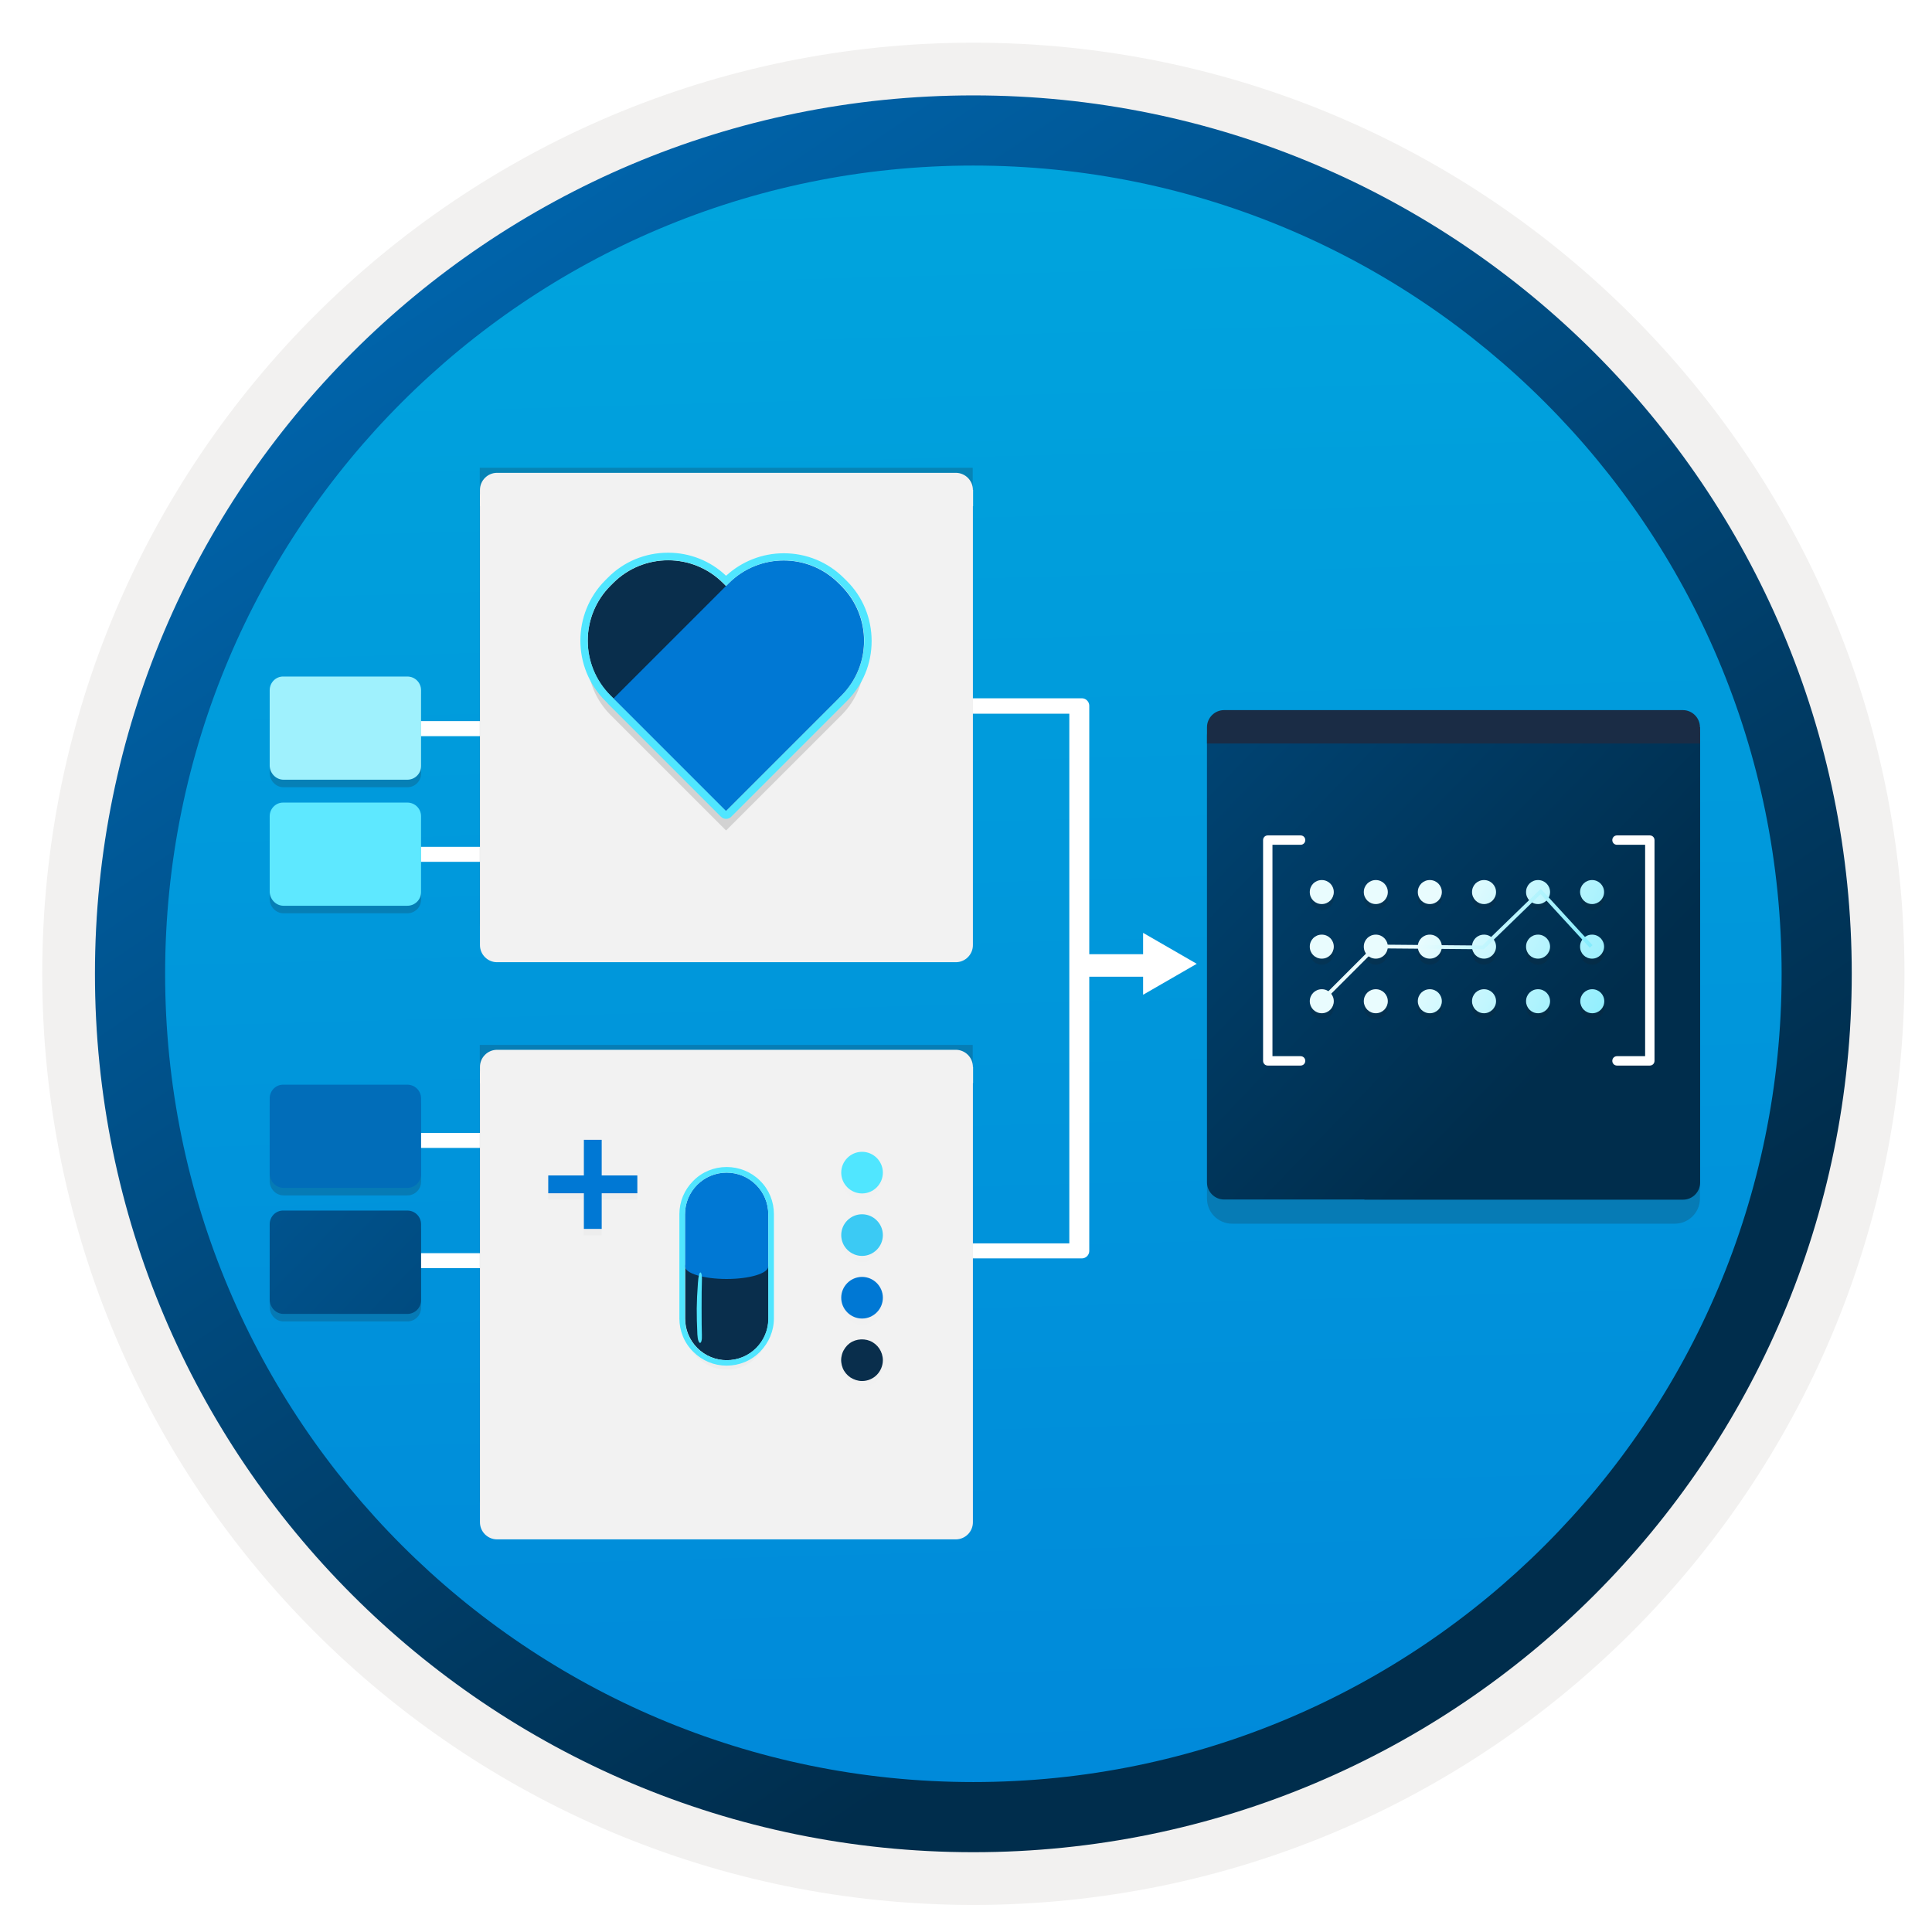 <svg width="103" height="103" viewBox="0 0 103 103" fill="none" xmlns="http://www.w3.org/2000/svg">
<path d="M51.892 98.726C26.043 98.726 5.083 77.776 5.083 51.916C5.083 26.056 26.043 5.106 51.892 5.106C77.743 5.106 98.703 26.066 98.703 51.916C98.703 77.766 77.743 98.726 51.892 98.726Z" fill="url(#paint0_linear_1058_287)"/>
<path fill-rule="evenodd" clip-rule="evenodd" d="M97.792 51.916C97.792 77.266 77.242 97.816 51.892 97.816C26.542 97.816 5.992 77.266 5.992 51.916C5.992 26.566 26.542 6.016 51.892 6.016C77.242 6.016 97.792 26.566 97.792 51.916ZM51.892 2.276C79.312 2.276 101.532 24.496 101.532 51.916C101.532 79.336 79.302 101.556 51.892 101.556C24.472 101.556 2.252 79.326 2.252 51.916C2.252 24.496 24.472 2.276 51.892 2.276Z" fill="#F2F1F0"/>
<path fill-rule="evenodd" clip-rule="evenodd" d="M94.983 51.916C94.983 75.716 75.692 95.006 51.892 95.006C28.093 95.006 8.803 75.716 8.803 51.916C8.803 28.116 28.093 8.826 51.892 8.826C75.692 8.826 94.983 28.116 94.983 51.916ZM51.892 5.086C77.752 5.086 98.722 26.056 98.722 51.916C98.722 77.776 77.752 98.746 51.892 98.746C26.032 98.746 5.062 77.776 5.062 51.916C5.062 26.056 26.023 5.086 51.892 5.086Z" fill="url(#paint1_linear_1058_287)"/>
<path d="M49.127 66.688H57.672V37.627H49.127" stroke="white" stroke-width="0.8" stroke-miterlimit="10" stroke-linejoin="round"/>
<path d="M57.669 51.47L61.469 51.47" stroke="white" stroke-width="1.2" stroke-miterlimit="10" stroke-linejoin="round"/>
<path d="M21.809 38.846L27.106 38.846" stroke="white" stroke-width="0.8" stroke-miterlimit="10" stroke-linejoin="round"/>
<path d="M21.809 45.546L27.106 45.546" stroke="white" stroke-width="0.8" stroke-miterlimit="10" stroke-linejoin="round"/>
<path d="M21.809 60.799L27.106 60.799" stroke="white" stroke-width="0.8" stroke-miterlimit="10" stroke-linejoin="round"/>
<path d="M21.809 67.21L27.106 67.21" stroke="white" stroke-width="0.8" stroke-miterlimit="10" stroke-linejoin="round"/>
<path opacity="0.2" d="M15.118 48.69H21.718C22.118 48.69 22.448 48.37 22.448 47.96V43.92C22.448 43.52 22.128 43.19 21.718 43.19H15.108C14.708 43.18 14.378 43.51 14.378 43.92V47.96C14.398 48.36 14.718 48.69 15.118 48.69Z" fill="#1F1D21"/>
<path opacity="0.2" d="M15.118 41.97H21.718C22.118 41.97 22.448 41.65 22.448 41.24V37.2C22.448 36.8 22.128 36.47 21.718 36.47H15.108C14.708 36.46 14.378 36.79 14.378 37.2V41.24C14.398 41.64 14.718 41.97 15.118 41.97Z" fill="#1F1D21"/>
<path opacity="0.2" d="M15.118 70.45H21.718C22.118 70.45 22.448 70.13 22.448 69.72V65.67C22.448 65.27 22.128 64.94 21.718 64.94H15.108C14.708 64.93 14.378 65.26 14.378 65.67V69.71C14.398 70.12 14.718 70.45 15.118 70.45Z" fill="#1F1D21"/>
<path opacity="0.2" d="M15.118 63.73H21.718C22.118 63.73 22.448 63.41 22.448 63V58.96C22.448 58.56 22.128 58.23 21.718 58.23H15.108C14.708 58.22 14.378 58.55 14.378 58.96V63C14.398 63.4 14.718 63.73 15.118 63.73Z" fill="#1F1D21"/>
<path d="M15.118 48.288H21.718C22.118 48.288 22.448 47.968 22.448 47.558V43.518C22.448 43.118 22.128 42.788 21.718 42.788H15.108C14.708 42.778 14.378 43.108 14.378 43.518V47.558C14.398 47.958 14.718 48.288 15.118 48.288Z" fill="#5EE8FF"/>
<path d="M15.118 41.568H21.718C22.118 41.568 22.448 41.248 22.448 40.838V36.798C22.448 36.398 22.128 36.068 21.718 36.068H15.108C14.708 36.058 14.378 36.388 14.378 36.798V40.838C14.398 41.238 14.718 41.568 15.118 41.568Z" fill="#9FF1FD"/>
<path d="M15.118 70.048H21.718C22.118 70.048 22.448 69.728 22.448 69.318V65.268C22.448 64.868 22.128 64.538 21.718 64.538H15.108C14.708 64.528 14.378 64.858 14.378 65.268V69.308C14.398 69.718 14.718 70.048 15.118 70.048Z" fill="url(#paint2_linear_1058_287)"/>
<path d="M15.118 63.328H21.718C22.118 63.328 22.448 63.008 22.448 62.598V58.558C22.448 58.158 22.128 57.828 21.718 57.828H15.108C14.708 57.818 14.378 58.148 14.378 58.558V62.598C14.398 62.998 14.718 63.328 15.118 63.328Z" fill="#016DB9"/>
<path d="M57.258 66.884H49.708V66.535H57.008V38.051H49.708V37.702H57.258C57.398 37.702 57.508 37.779 57.508 37.877V66.71C57.508 66.801 57.388 66.884 57.258 66.884Z" fill="white"/>
<path d="M60.942 49.733L63.802 51.383L60.942 53.033V49.733Z" fill="white"/>
<path opacity="0.2" d="M33.968 50.578H50.518C51.258 50.578 51.858 49.978 51.858 49.238V24.938H25.578V49.238C25.578 49.978 26.178 50.578 26.918 50.578H29.778H33.968Z" fill="#1F1D21"/>
<g filter="url(#filter0_d_1058_287)">
<path d="M50.958 49.298C51.458 49.298 51.868 48.888 51.868 48.388V24.568C51.868 24.068 51.458 23.658 50.958 23.658H26.498C25.998 23.658 25.588 24.068 25.588 24.568V48.388C25.588 48.888 25.998 49.298 26.498 49.298H50.958Z" fill="#F2F2F2"/>
<path d="M51.868 24.118C51.868 23.618 51.458 23.208 50.958 23.208H26.498C25.998 23.208 25.588 23.618 25.588 24.118V24.988H51.878V24.118H51.868Z" fill="#F2F2F2"/>
</g>
<path opacity="0.2" d="M72.738 65.238H89.288C90.028 65.238 90.628 64.638 90.628 63.898V39.598H64.348V63.898C64.348 64.638 64.948 65.238 65.688 65.238H68.548H72.738Z" fill="#1F1D21"/>
<path d="M72.738 63.958H89.728C90.228 63.958 90.638 63.548 90.638 63.048V39.218C90.638 38.718 90.228 38.308 89.728 38.308H65.258C64.758 38.308 64.348 38.718 64.348 39.218V63.038C64.348 63.538 64.758 63.948 65.258 63.948H68.548H72.738V63.958Z" fill="url(#paint3_linear_1058_287)"/>
<path d="M90.628 38.768C90.628 38.268 90.218 37.858 89.718 37.858H65.258C64.758 37.858 64.348 38.268 64.348 38.768V39.638H90.638V38.768H90.628Z" fill="#1A2C45"/>
<path opacity="0.2" d="M33.968 81.348H50.518C51.258 81.348 51.858 80.748 51.858 80.008V55.708H25.578V80.008C25.578 80.748 26.178 81.348 26.918 81.348H29.778H33.968Z" fill="#1F1D21"/>
<g filter="url(#filter1_d_1058_287)">
<path d="M50.958 80.068C51.458 80.068 51.868 79.658 51.868 79.158V55.338C51.868 54.838 51.458 54.428 50.958 54.428H26.498C25.998 54.428 25.588 54.838 25.588 55.338V79.158C25.588 79.658 25.998 80.068 26.498 80.068H50.958Z" fill="#F2F2F2"/>
<path d="M51.868 54.878C51.868 54.378 51.458 53.968 50.958 53.968H26.498C25.998 53.968 25.588 54.378 25.588 54.878V55.748H51.878V54.878H51.868Z" fill="#F2F2F2"/>
</g>
<path opacity="0.15" d="M76.868 53.698C76.868 53.348 76.588 53.058 76.228 53.058C75.868 53.058 75.588 53.338 75.588 53.698C75.588 54.048 75.868 54.338 76.228 54.338C76.588 54.338 76.868 54.058 76.868 53.698Z" fill="#1F1D20"/>
<path opacity="0.15" d="M79.758 53.698C79.758 53.348 79.478 53.058 79.118 53.058C78.758 53.058 78.478 53.338 78.478 53.698C78.478 54.048 78.758 54.338 79.118 54.338C79.468 54.338 79.758 54.058 79.758 53.698Z" fill="#1F1D20"/>
<path opacity="0.15" d="M71.108 53.698C71.108 53.348 70.828 53.058 70.468 53.058C70.108 53.058 69.828 53.348 69.828 53.698C69.828 54.048 70.108 54.338 70.468 54.338C70.828 54.338 71.108 54.058 71.108 53.698Z" fill="#1F1D20"/>
<path opacity="0.15" d="M73.988 53.698C73.988 53.348 73.708 53.058 73.348 53.058C72.988 53.058 72.708 53.338 72.708 53.698C72.708 54.048 72.988 54.338 73.348 54.338C73.708 54.338 73.988 54.058 73.988 53.698Z" fill="#1F1D20"/>
<path opacity="0.15" d="M82.638 53.698C82.638 53.348 82.358 53.058 81.998 53.058C81.638 53.058 81.358 53.338 81.358 53.698C81.358 54.048 81.638 54.338 81.998 54.338C82.348 54.338 82.638 54.058 82.638 53.698Z" fill="#1F1D20"/>
<path opacity="0.15" d="M84.248 53.698C84.248 54.048 84.528 54.338 84.888 54.338C85.248 54.338 85.528 54.058 85.528 53.698C85.528 53.348 85.248 53.058 84.888 53.058C84.528 53.068 84.248 53.348 84.248 53.698Z" fill="#1F1D20"/>
<path opacity="0.15" d="M76.868 50.788C76.868 50.438 76.588 50.148 76.228 50.148C75.868 50.148 75.588 50.428 75.588 50.788C75.588 51.148 75.868 51.428 76.228 51.428C76.588 51.428 76.868 51.138 76.868 50.788Z" fill="#1F1D20"/>
<path opacity="0.15" d="M79.758 50.788C79.758 50.438 79.478 50.148 79.118 50.148C78.758 50.148 78.478 50.428 78.478 50.788C78.478 51.148 78.758 51.428 79.118 51.428C79.468 51.428 79.758 51.138 79.758 50.788Z" fill="#1F1D20"/>
<path opacity="0.15" d="M71.108 50.788C71.108 50.438 70.828 50.148 70.468 50.148C70.108 50.148 69.828 50.428 69.828 50.788C69.828 51.148 70.108 51.428 70.468 51.428C70.828 51.428 71.108 51.138 71.108 50.788Z" fill="#1F1D20"/>
<path opacity="0.15" d="M73.988 50.788C73.988 50.438 73.708 50.148 73.348 50.148C72.988 50.148 72.708 50.428 72.708 50.788C72.708 51.148 72.988 51.428 73.348 51.428C73.708 51.428 73.988 51.138 73.988 50.788Z" fill="#1F1D20"/>
<path opacity="0.15" d="M82.638 50.788C82.638 50.438 82.358 50.148 81.998 50.148C81.638 50.148 81.358 50.428 81.358 50.788C81.358 51.148 81.638 51.428 81.998 51.428C82.348 51.428 82.638 51.138 82.638 50.788Z" fill="#1F1D20"/>
<path opacity="0.15" d="M85.518 50.788C85.518 50.438 85.238 50.148 84.878 50.148C84.518 50.148 84.238 50.428 84.238 50.788C84.238 51.148 84.518 51.428 84.878 51.428C85.228 51.428 85.518 51.138 85.518 50.788Z" fill="#1F1D20"/>
<path opacity="0.15" d="M76.868 47.878C76.868 47.528 76.588 47.238 76.228 47.238C75.868 47.238 75.588 47.518 75.588 47.878C75.588 48.238 75.868 48.518 76.228 48.518C76.588 48.518 76.868 48.228 76.868 47.878Z" fill="#1F1D20"/>
<path opacity="0.15" d="M79.118 48.518C79.468 48.518 79.758 48.238 79.758 47.878C79.758 47.528 79.478 47.238 79.118 47.238C78.758 47.238 78.478 47.518 78.478 47.878C78.478 48.238 78.768 48.518 79.118 48.518Z" fill="#1F1D20"/>
<path opacity="0.15" d="M71.108 47.878C71.108 47.528 70.828 47.238 70.468 47.238C70.108 47.238 69.828 47.518 69.828 47.878C69.828 48.238 70.108 48.518 70.468 48.518C70.828 48.518 71.108 48.228 71.108 47.878Z" fill="#1F1D20"/>
<path opacity="0.15" d="M73.348 48.518C73.698 48.518 73.988 48.238 73.988 47.878C73.988 47.528 73.708 47.238 73.348 47.238C72.998 47.238 72.708 47.518 72.708 47.878C72.708 48.238 72.998 48.518 73.348 48.518Z" fill="#1F1D20"/>
<path opacity="0.15" d="M82.638 47.878C82.638 47.528 82.358 47.238 81.998 47.238C81.638 47.238 81.358 47.518 81.358 47.878C81.358 48.238 81.638 48.518 81.998 48.518C82.348 48.518 82.638 48.228 82.638 47.878Z" fill="#1F1D20"/>
<path opacity="0.15" d="M84.878 48.518C85.228 48.518 85.518 48.238 85.518 47.878C85.518 47.528 85.238 47.238 84.878 47.238C84.528 47.238 84.238 47.518 84.238 47.878C84.248 48.238 84.528 48.518 84.878 48.518Z" fill="#1F1D20"/>
<path d="M76.868 53.378C76.868 53.028 76.588 52.738 76.228 52.738C75.868 52.738 75.588 53.018 75.588 53.378C75.588 53.728 75.868 54.018 76.228 54.018C76.588 54.018 76.868 53.728 76.868 53.378Z" fill="url(#paint4_linear_1058_287)"/>
<path d="M79.758 53.378C79.758 53.028 79.478 52.738 79.118 52.738C78.758 52.738 78.478 53.018 78.478 53.378C78.478 53.728 78.758 54.018 79.118 54.018C79.468 54.018 79.758 53.728 79.758 53.378Z" fill="url(#paint5_linear_1058_287)"/>
<path d="M71.108 53.378C71.108 53.028 70.828 52.738 70.468 52.738C70.108 52.738 69.828 53.028 69.828 53.378C69.828 53.728 70.108 54.018 70.468 54.018C70.828 54.018 71.108 53.728 71.108 53.378Z" fill="url(#paint6_linear_1058_287)"/>
<path d="M73.988 53.378C73.988 53.028 73.708 52.738 73.348 52.738C72.988 52.738 72.708 53.018 72.708 53.378C72.708 53.728 72.988 54.018 73.348 54.018C73.708 54.018 73.988 53.728 73.988 53.378Z" fill="url(#paint7_linear_1058_287)"/>
<path d="M82.638 53.378C82.638 53.028 82.358 52.738 81.998 52.738C81.638 52.738 81.358 53.018 81.358 53.378C81.358 53.728 81.638 54.018 81.998 54.018C82.348 54.018 82.638 53.728 82.638 53.378Z" fill="url(#paint8_linear_1058_287)"/>
<path d="M84.248 53.378C84.248 53.728 84.528 54.018 84.888 54.018C85.248 54.018 85.528 53.738 85.528 53.378C85.528 53.028 85.248 52.738 84.888 52.738C84.528 52.738 84.248 53.028 84.248 53.378Z" fill="url(#paint9_linear_1058_287)"/>
<path d="M76.868 50.468C76.868 50.118 76.588 49.828 76.228 49.828C75.868 49.828 75.588 50.108 75.588 50.468C75.588 50.828 75.868 51.108 76.228 51.108C76.588 51.108 76.868 50.818 76.868 50.468Z" fill="url(#paint10_linear_1058_287)"/>
<path d="M79.758 50.468C79.758 50.118 79.478 49.828 79.118 49.828C78.758 49.828 78.478 50.108 78.478 50.468C78.478 50.828 78.758 51.108 79.118 51.108C79.468 51.108 79.758 50.818 79.758 50.468Z" fill="url(#paint11_linear_1058_287)"/>
<path d="M71.108 50.468C71.108 50.118 70.828 49.828 70.468 49.828C70.108 49.828 69.828 50.108 69.828 50.468C69.828 50.828 70.108 51.108 70.468 51.108C70.828 51.108 71.108 50.818 71.108 50.468Z" fill="url(#paint12_linear_1058_287)"/>
<path d="M73.988 50.468C73.988 50.118 73.708 49.828 73.348 49.828C72.988 49.828 72.708 50.108 72.708 50.468C72.708 50.828 72.988 51.108 73.348 51.108C73.708 51.108 73.988 50.818 73.988 50.468Z" fill="url(#paint13_linear_1058_287)"/>
<path d="M82.638 50.468C82.638 50.118 82.358 49.828 81.998 49.828C81.638 49.828 81.358 50.108 81.358 50.468C81.358 50.828 81.638 51.108 81.998 51.108C82.348 51.108 82.638 50.818 82.638 50.468Z" fill="url(#paint14_linear_1058_287)"/>
<path d="M85.518 50.468C85.518 50.118 85.238 49.828 84.878 49.828C84.518 49.828 84.238 50.108 84.238 50.468C84.238 50.828 84.518 51.108 84.878 51.108C85.228 51.108 85.518 50.818 85.518 50.468Z" fill="url(#paint15_linear_1058_287)"/>
<path d="M76.868 47.558C76.868 47.208 76.588 46.918 76.228 46.918C75.868 46.918 75.588 47.198 75.588 47.558C75.588 47.918 75.868 48.198 76.228 48.198C76.588 48.198 76.868 47.908 76.868 47.558Z" fill="url(#paint16_linear_1058_287)"/>
<path d="M79.118 48.198C79.468 48.198 79.758 47.918 79.758 47.558C79.758 47.208 79.478 46.918 79.118 46.918C78.758 46.918 78.478 47.198 78.478 47.558C78.478 47.908 78.768 48.198 79.118 48.198Z" fill="url(#paint17_linear_1058_287)"/>
<path d="M71.108 47.558C71.108 47.208 70.828 46.918 70.468 46.918C70.108 46.918 69.828 47.198 69.828 47.558C69.828 47.918 70.108 48.198 70.468 48.198C70.828 48.198 71.108 47.908 71.108 47.558Z" fill="url(#paint18_linear_1058_287)"/>
<path d="M73.348 48.198C73.698 48.198 73.988 47.918 73.988 47.558C73.988 47.208 73.708 46.918 73.348 46.918C72.998 46.918 72.708 47.198 72.708 47.558C72.708 47.918 72.998 48.198 73.348 48.198Z" fill="url(#paint19_linear_1058_287)"/>
<path d="M82.638 47.558C82.638 47.208 82.358 46.918 81.998 46.918C81.638 46.918 81.358 47.198 81.358 47.558C81.358 47.918 81.638 48.198 81.998 48.198C82.348 48.198 82.638 47.908 82.638 47.558Z" fill="url(#paint20_linear_1058_287)"/>
<path d="M84.878 48.198C85.228 48.198 85.518 47.918 85.518 47.558C85.518 47.208 85.238 46.918 84.878 46.918C84.528 46.918 84.238 47.198 84.238 47.558C84.248 47.908 84.528 48.198 84.878 48.198Z" fill="url(#paint21_linear_1058_287)"/>
<path d="M69.338 56.808H67.588C67.448 56.808 67.338 56.698 67.338 56.558V44.788C67.338 44.648 67.448 44.538 67.588 44.538H69.338C69.478 44.538 69.588 44.648 69.588 44.788C69.588 44.928 69.478 45.038 69.338 45.038H67.838V56.308H69.338C69.478 56.308 69.588 56.418 69.588 56.558C69.588 56.698 69.478 56.808 69.338 56.808Z" fill="white"/>
<path d="M86.206 56.808H87.956C88.096 56.808 88.206 56.698 88.206 56.558V44.788C88.206 44.648 88.096 44.538 87.956 44.538H86.206C86.066 44.538 85.956 44.648 85.956 44.788C85.956 44.928 86.066 45.038 86.206 45.038H87.706V56.308H86.206C86.066 56.308 85.956 56.418 85.956 56.558C85.956 56.698 86.066 56.808 86.206 56.808Z" fill="white"/>
<path d="M70.468 53.338L73.348 50.458L79.068 50.508L82.138 47.528L84.828 50.458" stroke="url(#paint22_linear_1058_287)" stroke-width="0.2" stroke-miterlimit="10"/>
<g opacity="0.15">
<g opacity="0.15">
<path opacity="0.15" d="M45.959 73.966C45.739 73.966 45.529 73.896 45.339 73.776C45.159 73.656 45.009 73.476 44.929 73.276C44.849 73.076 44.819 72.846 44.869 72.636C44.909 72.416 45.019 72.226 45.169 72.066C45.329 71.906 45.519 71.806 45.739 71.766C45.959 71.726 46.179 71.746 46.379 71.826C46.579 71.906 46.759 72.056 46.879 72.236C46.999 72.416 47.069 72.636 47.069 72.856C47.069 73.146 46.949 73.436 46.739 73.646C46.539 73.846 46.259 73.966 45.959 73.966Z" fill="#1F1D20"/>
<path opacity="0.15" d="M45.959 63.966C46.569 63.966 47.069 63.466 47.069 62.856C47.069 62.246 46.569 61.746 45.959 61.746C45.349 61.746 44.849 62.246 44.849 62.856C44.849 63.466 45.349 63.966 45.959 63.966Z" fill="#1F1D20"/>
<path opacity="0.15" d="M45.959 67.296C46.569 67.296 47.069 66.796 47.069 66.186C47.069 65.576 46.569 65.076 45.959 65.076C45.349 65.076 44.849 65.576 44.849 66.186C44.849 66.796 45.349 67.296 45.959 67.296Z" fill="#1F1D20"/>
<path opacity="0.15" d="M45.959 70.635C46.569 70.635 47.069 70.135 47.069 69.525C47.069 68.915 46.569 68.415 45.959 68.415C45.349 68.415 44.849 68.915 44.849 69.525C44.849 70.135 45.349 70.635 45.959 70.635Z" fill="#1F1D20"/>
</g>
<path opacity="0.15" d="M33.978 63.006H32.078V61.106H31.128V63.006H29.229V63.956H31.128V65.856H32.078V63.956H33.978V63.006Z" fill="#1F1D20"/>
<path opacity="0.15" d="M36.519 68.016H40.969V70.796C40.969 71.386 40.739 71.946 40.319 72.366C39.899 72.786 39.339 73.016 38.749 73.016C38.159 73.016 37.599 72.786 37.179 72.366C36.759 71.946 36.529 71.386 36.529 70.796V68.016H36.519Z" fill="#1F1D20"/>
</g>
<path d="M36.519 67.516H40.969V70.296C40.969 70.886 40.739 71.446 40.319 71.866C39.899 72.286 39.339 72.516 38.749 72.516C38.159 72.516 37.599 72.286 37.179 71.866C36.759 71.446 36.529 70.886 36.529 70.296V67.516H36.519Z" fill="#092E4C"/>
<path d="M36.519 67.516V64.736C36.519 64.146 36.749 63.586 37.169 63.166C37.589 62.746 38.149 62.516 38.739 62.516C39.329 62.516 39.889 62.746 40.309 63.166C40.729 63.586 40.959 64.146 40.959 64.736V67.516H36.519Z" fill="#0078D4"/>
<path d="M45.958 73.626C45.738 73.626 45.528 73.555 45.338 73.436C45.158 73.316 45.008 73.135 44.928 72.936C44.848 72.736 44.818 72.505 44.868 72.296C44.908 72.076 45.018 71.885 45.168 71.725C45.328 71.566 45.518 71.466 45.738 71.425C45.958 71.385 46.178 71.406 46.378 71.486C46.578 71.566 46.758 71.716 46.878 71.895C46.998 72.076 47.068 72.296 47.068 72.516C47.068 72.805 46.948 73.096 46.738 73.305C46.538 73.505 46.258 73.626 45.958 73.626Z" fill="#092E4C"/>
<path d="M45.958 63.626C46.568 63.626 47.068 63.126 47.068 62.516C47.068 61.906 46.568 61.406 45.958 61.406C45.348 61.406 44.848 61.906 44.848 62.516C44.848 63.126 45.348 63.626 45.958 63.626Z" fill="#50E6FF"/>
<path d="M45.958 66.956C46.568 66.956 47.068 66.456 47.068 65.846C47.068 65.236 46.568 64.736 45.958 64.736C45.348 64.736 44.848 65.236 44.848 65.846C44.848 66.456 45.348 66.956 45.958 66.956Z" fill="#3BCAF4"/>
<path d="M45.958 70.295C46.568 70.295 47.068 69.795 47.068 69.185C47.068 68.575 46.568 68.075 45.958 68.075C45.348 68.075 44.848 68.575 44.848 69.185C44.848 69.795 45.348 70.295 45.958 70.295Z" fill="#0078D4"/>
<path d="M33.978 62.666H32.078V60.766H31.128V62.666H29.229V63.616H31.128V65.516H32.078V63.616H33.978V62.666Z" fill="#0078D4"/>
<path d="M38.739 68.186C39.965 68.186 40.959 67.886 40.959 67.516C40.959 67.146 39.965 66.846 38.739 66.846C37.513 66.846 36.519 67.146 36.519 67.516C36.519 67.886 37.513 68.186 38.739 68.186Z" fill="#0078D4"/>
<g filter="url(#filter2_d_1058_287)">
<path d="M37.179 67.146C37.209 67.736 37.449 67.746 37.419 67.156C37.399 66.806 37.399 64.676 37.419 64.346C37.459 63.736 37.259 63.586 37.209 64.396C37.129 65.476 37.129 66.026 37.179 67.146Z" fill="#50E6FF"/>
</g>
<path d="M38.739 62.516C39.329 62.516 39.889 62.746 40.309 63.166C40.729 63.586 40.959 64.146 40.959 64.736V67.516V70.296C40.959 70.886 40.729 71.446 40.309 71.866C39.889 72.286 39.329 72.516 38.739 72.516C38.149 72.516 37.589 72.286 37.169 71.866C36.749 71.446 36.519 70.886 36.519 70.296V67.516V64.736C36.519 64.146 36.749 63.586 37.169 63.166C37.579 62.746 38.149 62.516 38.739 62.516ZM38.739 62.216C38.069 62.216 37.429 62.476 36.959 62.956C36.479 63.436 36.219 64.066 36.219 64.736V67.516V67.656V70.286C36.219 70.956 36.479 71.596 36.959 72.066C37.439 72.546 38.069 72.806 38.739 72.806C39.409 72.806 40.049 72.546 40.519 72.066C40.989 71.586 41.259 70.956 41.259 70.286V67.506V67.206V64.726C41.259 64.056 40.999 63.416 40.519 62.946C40.049 62.476 39.409 62.216 38.739 62.216Z" fill="#50E6FF"/>
<path opacity="0.15" fill-rule="evenodd" clip-rule="evenodd" d="M44.859 32.266L44.719 32.126C43.099 30.506 40.479 30.506 38.859 32.126L38.709 32.276L38.549 32.116C36.929 30.496 34.309 30.496 32.689 32.116L32.549 32.256C30.929 33.876 30.929 36.496 32.549 38.116L32.709 38.276L38.709 44.276L44.859 38.126C46.479 36.516 46.479 33.886 44.859 32.266Z" fill="#1F1D20"/>
<path fill-rule="evenodd" clip-rule="evenodd" d="M44.699 37.236L38.699 43.236L32.549 37.086C30.929 35.466 30.929 32.846 32.549 31.226L32.689 31.086C34.309 29.466 36.929 29.466 38.549 31.086L44.699 37.236Z" fill="#092E4C"/>
<path fill-rule="evenodd" clip-rule="evenodd" d="M38.699 43.246L32.699 37.246L38.849 31.096C40.469 29.476 43.089 29.476 44.709 31.096L44.849 31.236C46.469 32.856 46.469 35.476 44.849 37.096L38.699 43.246Z" fill="#0078D4"/>
<path d="M35.619 29.866C36.679 29.866 37.739 30.266 38.549 31.076L38.709 31.236L38.859 31.086C39.669 30.276 40.729 29.876 41.789 29.876C42.849 29.876 43.909 30.276 44.719 31.086L44.859 31.226C46.479 32.846 46.479 35.466 44.859 37.086L38.709 43.236L32.709 37.236L32.549 37.076C30.929 35.456 30.929 32.836 32.549 31.216L32.689 31.076C33.499 30.266 34.559 29.866 35.619 29.866ZM35.619 29.466C34.409 29.466 33.259 29.936 32.409 30.796L32.269 30.936C30.499 32.706 30.499 35.596 32.269 37.366L32.389 37.486C32.399 37.506 32.409 37.516 32.429 37.536L38.429 43.536C38.509 43.616 38.609 43.656 38.709 43.656C38.809 43.656 38.919 43.616 38.989 43.536L45.139 37.386C45.999 36.526 46.469 35.386 46.469 34.176C46.469 32.966 45.999 31.816 45.139 30.966L44.999 30.826C44.139 29.966 42.999 29.496 41.789 29.496C40.639 29.496 39.549 29.926 38.709 30.696C37.869 29.896 36.769 29.466 35.619 29.466Z" fill="#50E6FF"/>
<defs>
<filter id="filter0_d_1058_287" x="21.588" y="21.208" width="34.29" height="34.09" filterUnits="userSpaceOnUse" color-interpolation-filters="sRGB">
<feFlood flood-opacity="0" result="BackgroundImageFix"/>
<feColorMatrix in="SourceAlpha" type="matrix" values="0 0 0 0 0 0 0 0 0 0 0 0 0 0 0 0 0 0 127 0" result="hardAlpha"/>
<feOffset dy="2"/>
<feGaussianBlur stdDeviation="2"/>
<feComposite in2="hardAlpha" operator="out"/>
<feColorMatrix type="matrix" values="0 0 0 0 1 0 0 0 0 1 0 0 0 0 1 0 0 0 0.25 0"/>
<feBlend mode="normal" in2="BackgroundImageFix" result="effect1_dropShadow_1058_287"/>
<feBlend mode="normal" in="SourceGraphic" in2="effect1_dropShadow_1058_287" result="shape"/>
</filter>
<filter id="filter1_d_1058_287" x="21.588" y="51.968" width="34.29" height="34.1" filterUnits="userSpaceOnUse" color-interpolation-filters="sRGB">
<feFlood flood-opacity="0" result="BackgroundImageFix"/>
<feColorMatrix in="SourceAlpha" type="matrix" values="0 0 0 0 0 0 0 0 0 0 0 0 0 0 0 0 0 0 127 0" result="hardAlpha"/>
<feOffset dy="2"/>
<feGaussianBlur stdDeviation="2"/>
<feComposite in2="hardAlpha" operator="out"/>
<feColorMatrix type="matrix" values="0 0 0 0 1 0 0 0 0 1 0 0 0 0 1 0 0 0 0.25 0"/>
<feBlend mode="normal" in2="BackgroundImageFix" result="effect1_dropShadow_1058_287"/>
<feBlend mode="normal" in="SourceGraphic" in2="effect1_dropShadow_1058_287" result="shape"/>
</filter>
<filter id="filter2_d_1058_287" x="33.145" y="63.837" width="8.28" height="11.756" filterUnits="userSpaceOnUse" color-interpolation-filters="sRGB">
<feFlood flood-opacity="0" result="BackgroundImageFix"/>
<feColorMatrix in="SourceAlpha" type="matrix" values="0 0 0 0 0 0 0 0 0 0 0 0 0 0 0 0 0 0 127 0" result="hardAlpha"/>
<feOffset dy="4"/>
<feGaussianBlur stdDeviation="2"/>
<feComposite in2="hardAlpha" operator="out"/>
<feColorMatrix type="matrix" values="0 0 0 0 0.949 0 0 0 0 0.949 0 0 0 0 0.949 0 0 0 1 0"/>
<feBlend mode="normal" in2="BackgroundImageFix" result="effect1_dropShadow_1058_287"/>
<feBlend mode="normal" in="SourceGraphic" in2="effect1_dropShadow_1058_287" result="shape"/>
</filter>
<linearGradient id="paint0_linear_1058_287" x1="50.119" y1="-12.873" x2="54.101" y2="132.897" gradientUnits="userSpaceOnUse">
<stop stop-color="#00ABDE"/>
<stop offset="1" stop-color="#007ED8"/>
</linearGradient>
<linearGradient id="paint1_linear_1058_287" x1="3.323" y1="-19.707" x2="98.85" y2="121.175" gradientUnits="userSpaceOnUse">
<stop stop-color="#007ED8"/>
<stop offset="0.707" stop-color="#002D4C"/>
</linearGradient>
<linearGradient id="paint2_linear_1058_287" x1="-19.732" y1="30.46" x2="73.198" y2="120.166" gradientUnits="userSpaceOnUse">
<stop stop-color="#007ED8"/>
<stop offset="0.707" stop-color="#002D4C"/>
</linearGradient>
<linearGradient id="paint3_linear_1058_287" x1="17.345" y1="-6.924" x2="110.275" y2="82.782" gradientUnits="userSpaceOnUse">
<stop stop-color="#007ED8"/>
<stop offset="0.707" stop-color="#002D4C"/>
</linearGradient>
<linearGradient id="paint4_linear_1058_287" x1="85.239" y1="58.053" x2="70.286" y2="50.293" gradientUnits="userSpaceOnUse">
<stop stop-color="#84ECFD"/>
<stop offset="0.726" stop-color="#E9FCFE"/>
<stop offset="1" stop-color="#E9FCFE"/>
</linearGradient>
<linearGradient id="paint5_linear_1058_287" x1="85.85" y1="56.874" x2="70.897" y2="49.114" gradientUnits="userSpaceOnUse">
<stop stop-color="#84ECFD"/>
<stop offset="0.726" stop-color="#E9FCFE"/>
<stop offset="1" stop-color="#E9FCFE"/>
</linearGradient>
<linearGradient id="paint6_linear_1058_287" x1="84.016" y1="60.409" x2="69.063" y2="52.649" gradientUnits="userSpaceOnUse">
<stop stop-color="#84ECFD"/>
<stop offset="0.726" stop-color="#E9FCFE"/>
<stop offset="1" stop-color="#E9FCFE"/>
</linearGradient>
<linearGradient id="paint7_linear_1058_287" x1="84.627" y1="59.231" x2="69.674" y2="51.471" gradientUnits="userSpaceOnUse">
<stop stop-color="#84ECFD"/>
<stop offset="0.726" stop-color="#E9FCFE"/>
<stop offset="1" stop-color="#E9FCFE"/>
</linearGradient>
<linearGradient id="paint8_linear_1058_287" x1="86.461" y1="55.696" x2="71.508" y2="47.936" gradientUnits="userSpaceOnUse">
<stop stop-color="#84ECFD"/>
<stop offset="0.726" stop-color="#E9FCFE"/>
<stop offset="1" stop-color="#E9FCFE"/>
</linearGradient>
<linearGradient id="paint9_linear_1058_287" x1="87.074" y1="54.516" x2="72.121" y2="46.756" gradientUnits="userSpaceOnUse">
<stop stop-color="#84ECFD"/>
<stop offset="0.726" stop-color="#E9FCFE"/>
<stop offset="1" stop-color="#E9FCFE"/>
</linearGradient>
<linearGradient id="paint10_linear_1058_287" x1="86.428" y1="55.761" x2="71.475" y2="48.001" gradientUnits="userSpaceOnUse">
<stop stop-color="#84ECFD"/>
<stop offset="0.726" stop-color="#E9FCFE"/>
<stop offset="1" stop-color="#E9FCFE"/>
</linearGradient>
<linearGradient id="paint11_linear_1058_287" x1="87.039" y1="54.582" x2="72.087" y2="46.822" gradientUnits="userSpaceOnUse">
<stop stop-color="#84ECFD"/>
<stop offset="0.726" stop-color="#E9FCFE"/>
<stop offset="1" stop-color="#E9FCFE"/>
</linearGradient>
<linearGradient id="paint12_linear_1058_287" x1="85.205" y1="58.117" x2="70.252" y2="50.357" gradientUnits="userSpaceOnUse">
<stop stop-color="#84ECFD"/>
<stop offset="0.726" stop-color="#E9FCFE"/>
<stop offset="1" stop-color="#E9FCFE"/>
</linearGradient>
<linearGradient id="paint13_linear_1058_287" x1="85.816" y1="56.94" x2="70.863" y2="49.18" gradientUnits="userSpaceOnUse">
<stop stop-color="#84ECFD"/>
<stop offset="0.726" stop-color="#E9FCFE"/>
<stop offset="1" stop-color="#E9FCFE"/>
</linearGradient>
<linearGradient id="paint14_linear_1058_287" x1="87.65" y1="53.404" x2="72.698" y2="45.645" gradientUnits="userSpaceOnUse">
<stop stop-color="#84ECFD"/>
<stop offset="0.726" stop-color="#E9FCFE"/>
<stop offset="1" stop-color="#E9FCFE"/>
</linearGradient>
<linearGradient id="paint15_linear_1058_287" x1="88.263" y1="52.226" x2="73.31" y2="44.466" gradientUnits="userSpaceOnUse">
<stop stop-color="#84ECFD"/>
<stop offset="0.726" stop-color="#E9FCFE"/>
<stop offset="1" stop-color="#E9FCFE"/>
</linearGradient>
<linearGradient id="paint16_linear_1058_287" x1="87.618" y1="53.467" x2="72.665" y2="45.707" gradientUnits="userSpaceOnUse">
<stop stop-color="#84ECFD"/>
<stop offset="0.726" stop-color="#E9FCFE"/>
<stop offset="1" stop-color="#E9FCFE"/>
</linearGradient>
<linearGradient id="paint17_linear_1058_287" x1="88.23" y1="52.288" x2="73.277" y2="44.528" gradientUnits="userSpaceOnUse">
<stop stop-color="#84ECFD"/>
<stop offset="0.726" stop-color="#E9FCFE"/>
<stop offset="1" stop-color="#E9FCFE"/>
</linearGradient>
<linearGradient id="paint18_linear_1058_287" x1="86.395" y1="55.824" x2="71.443" y2="48.064" gradientUnits="userSpaceOnUse">
<stop stop-color="#84ECFD"/>
<stop offset="0.726" stop-color="#E9FCFE"/>
<stop offset="1" stop-color="#E9FCFE"/>
</linearGradient>
<linearGradient id="paint19_linear_1058_287" x1="87.007" y1="54.645" x2="72.054" y2="46.885" gradientUnits="userSpaceOnUse">
<stop stop-color="#84ECFD"/>
<stop offset="0.726" stop-color="#E9FCFE"/>
<stop offset="1" stop-color="#E9FCFE"/>
</linearGradient>
<linearGradient id="paint20_linear_1058_287" x1="88.841" y1="51.111" x2="73.888" y2="43.351" gradientUnits="userSpaceOnUse">
<stop stop-color="#84ECFD"/>
<stop offset="0.726" stop-color="#E9FCFE"/>
<stop offset="1" stop-color="#E9FCFE"/>
</linearGradient>
<linearGradient id="paint21_linear_1058_287" x1="89.453" y1="49.932" x2="74.5" y2="42.172" gradientUnits="userSpaceOnUse">
<stop stop-color="#84ECFD"/>
<stop offset="0.726" stop-color="#E9FCFE"/>
<stop offset="1" stop-color="#E9FCFE"/>
</linearGradient>
<linearGradient id="paint22_linear_1058_287" x1="83.086" y1="53.9" x2="72.834" y2="48.579" gradientUnits="userSpaceOnUse">
<stop stop-color="#84ECFD"/>
<stop offset="0.726" stop-color="#E9FCFE"/>
<stop offset="1" stop-color="#E9FCFE"/>
</linearGradient>
</defs>
</svg>
